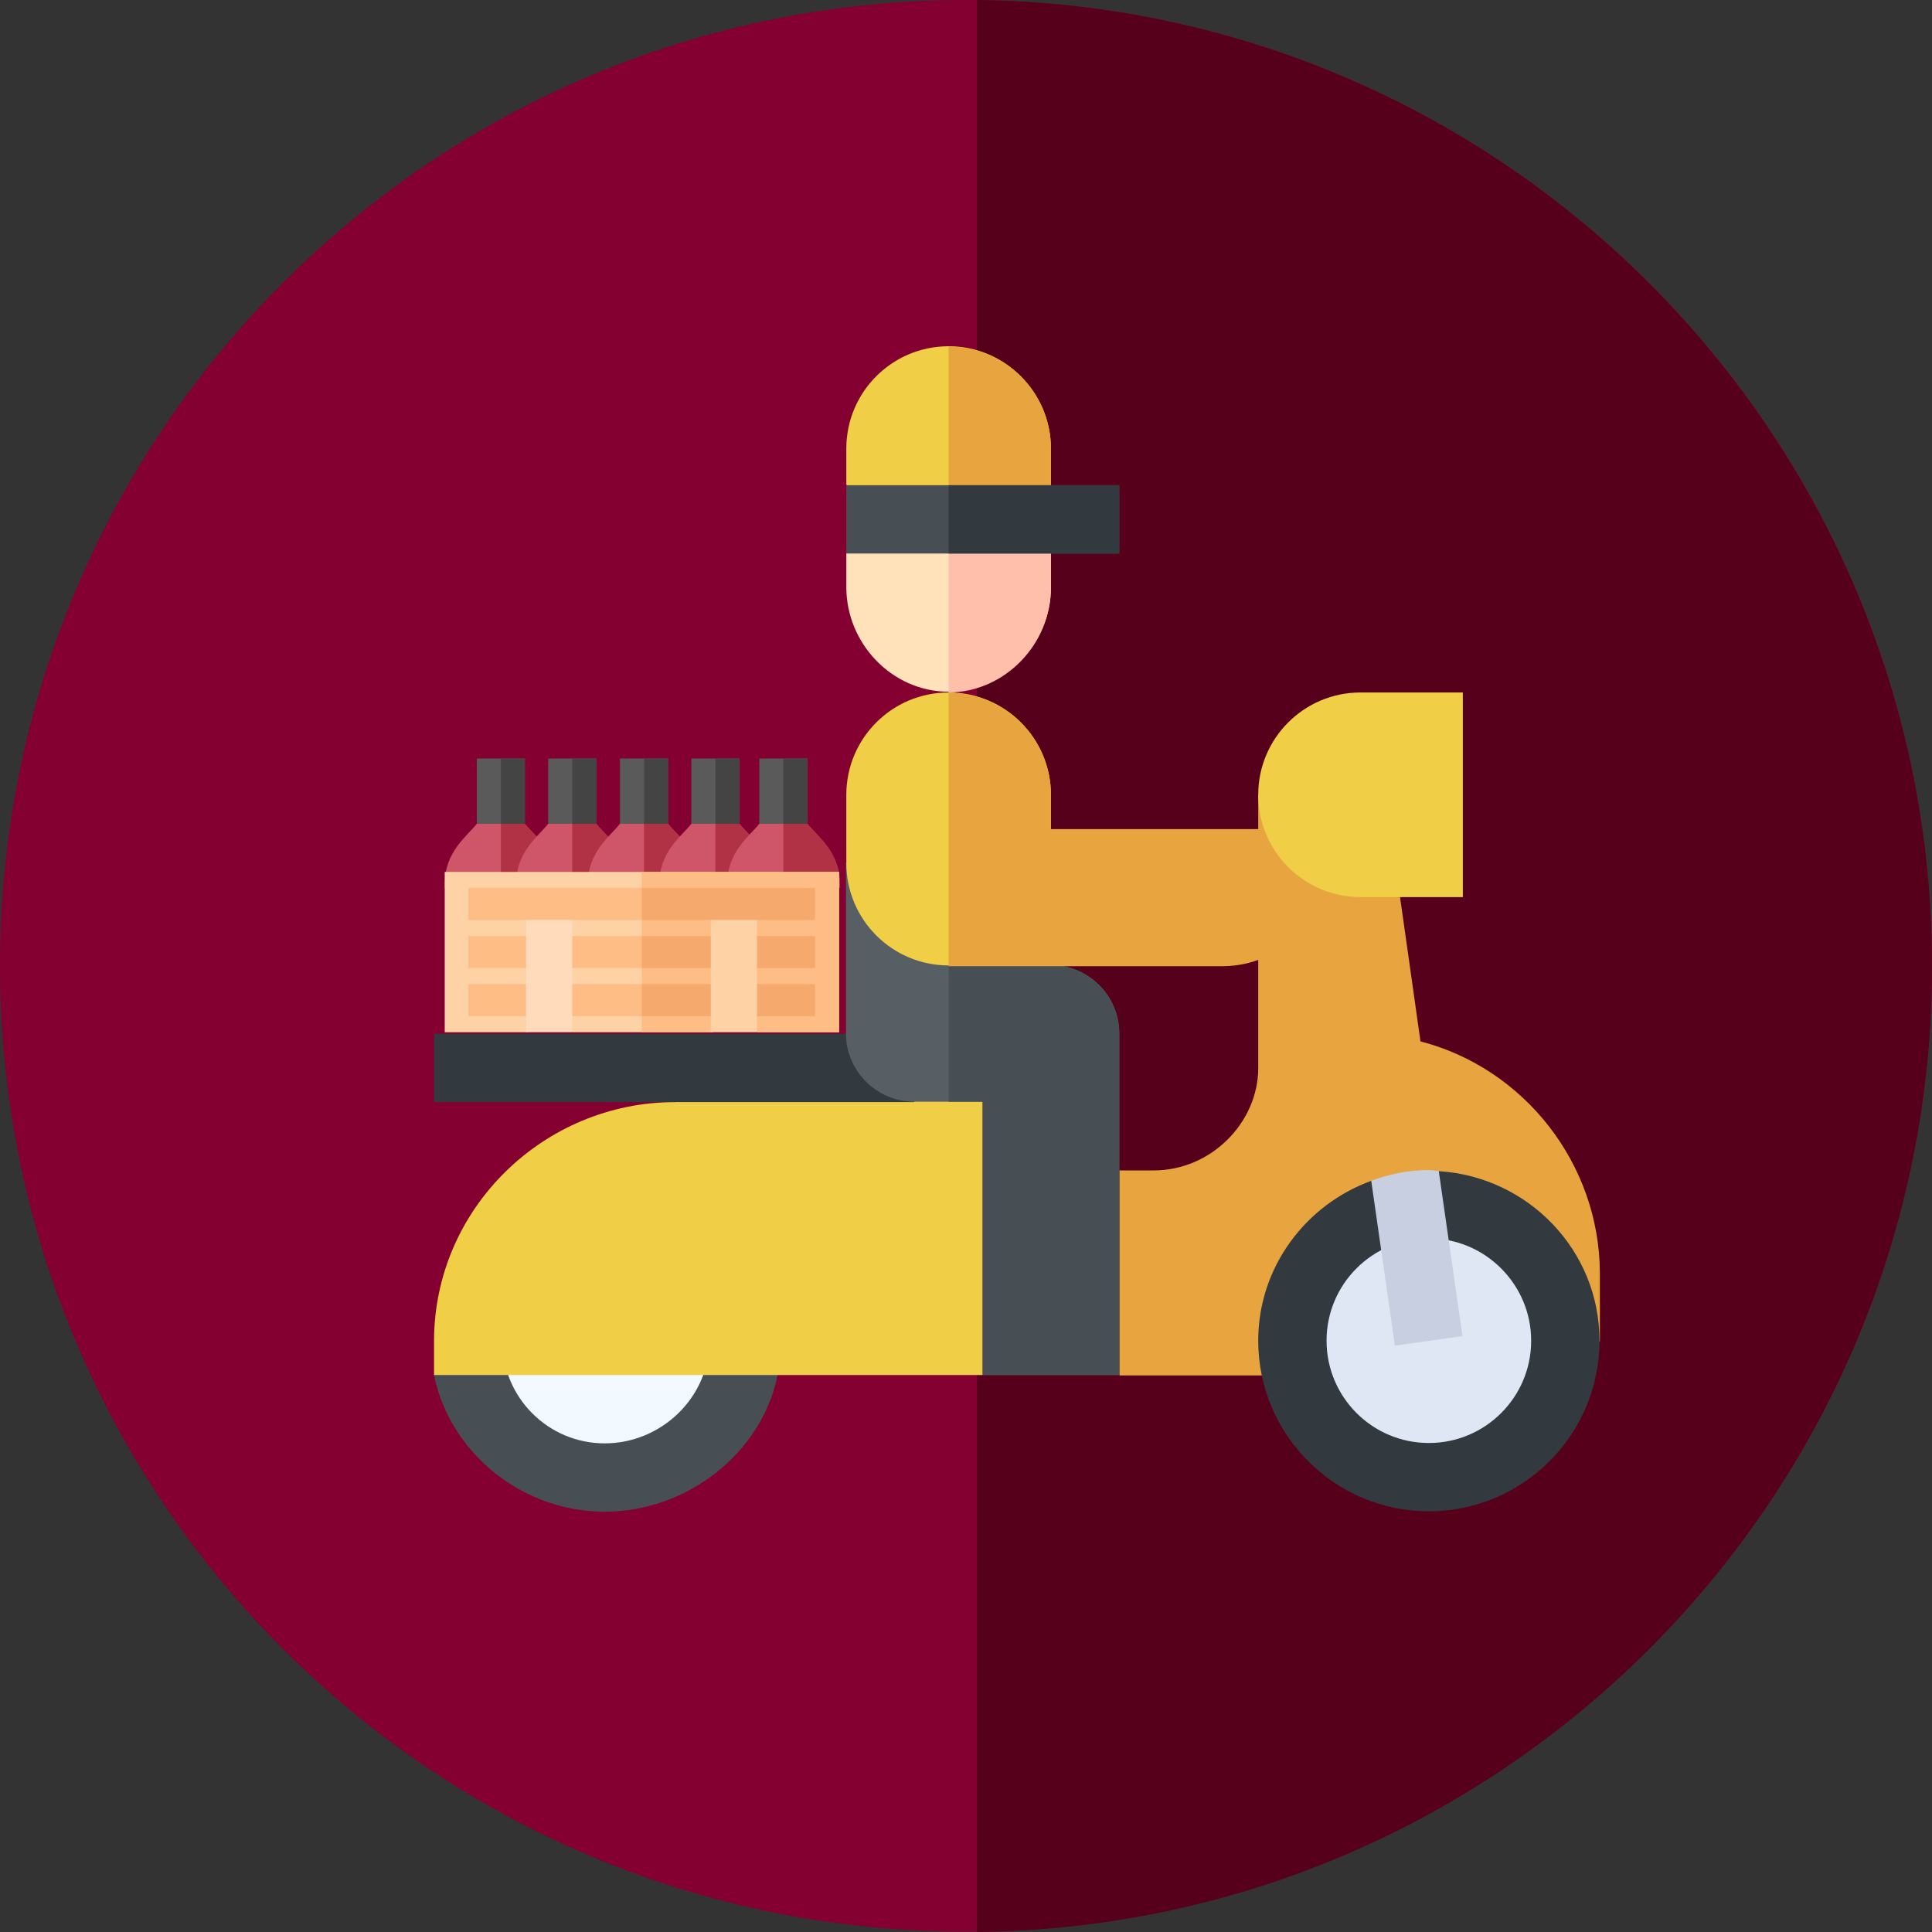 <?xml version="1.0" encoding="utf-8"?>
<!-- Generator: Adobe Illustrator 21.0.2, SVG Export Plug-In . SVG Version: 6.00 Build 0)  -->
<svg version="1.1" id="Layer_1" xmlns="http://www.w3.org/2000/svg" xmlns:xlink="http://www.w3.org/1999/xlink" x="0px" y="0px"
	 viewBox="0 0 506.1 506.1" style="enable-background:new 0 0 506.1 506.1;" xml:space="preserve">
<rect x="0" y="0" width="506.1" height="506.1" fill="#333333" stroke="none"/>
<style type="text/css">
	.st0{clip-path:url(#SVGID_2_);fill:#840030;}
	.st1{clip-path:url(#SVGID_4_);fill:#56001B;}
	.st2{fill:#5A5A5A;}
	.st3{fill:#444444;}
	.st4{fill:#CF5668;}
	.st5{fill:#B03244;}
	.st6{fill:#FED2A4;}
	.st7{fill:#FFBD86;}
	.st8{fill:#F6A96C;}
	.st9{fill:#FFDBBB;}
	.st10{fill:#F0CE46;}
	.st11{fill:#E8A43E;}
	.st12{fill:#474F54;}
	.st13{fill:#F2F9FF;}
	.st14{fill:#32393F;}
	.st15{fill:#575F64;}
	.st16{fill:#FFE1BA;}
	.st17{fill:#FFBFAB;}
	.st18{fill:#DFE7F4;}
	.st19{fill:#C7CFE1;}
	.st20{clip-path:url(#SVGID_6_);fill:#840030;}
	.st21{clip-path:url(#SVGID_8_);fill:#56001B;}
	.st22{fill:#84DBFF;}
	.st23{fill:#CDD6E0;}
	.st24{fill:#F2F2F2;}
	.st25{fill:#334A5E;}
	.st26{fill:#40596B;}
	.st27{fill:#ACB3BA;}
</style>
<g>
	<g>
		<defs>
			<rect id="SVGID_1_" y="0" width="506.1" height="506.1"/>
		</defs>
		<clipPath id="SVGID_2_">
			<use xlink:href="#SVGID_1_"  style="overflow:visible;"/>
		</clipPath>
		<path class="st0" d="M506.1,253c0,139.8-113.3,253-253,253C113.3,506.1,0,392.8,0,253S113.3,0,253,0
			C392.8,0,506.1,113.3,506.1,253"/>
	</g>
	<g>
		<defs>
			<rect id="SVGID_3_" y="0" width="506.1" height="506.1"/>
		</defs>
		<clipPath id="SVGID_4_">
			<use xlink:href="#SVGID_3_"  style="overflow:visible;"/>
		</clipPath>
		<path class="st1" d="M255.9,0v506.1c138.4-1.5,250.2-114.2,250.2-253C506.1,114.3,394.3,1.6,255.9,0"/>
	</g>
</g>
<g>
	<g>
		<path class="st2" d="M124.9,198.7V220h12.6v-21.3H124.9z"/>
		<path class="st3" d="M131.2,198.7h6.3V220h-6.3V198.7z"/>
		<path class="st4" d="M146,231.5c0-8.4-6-12.5-8.5-15.7h-12.6c-2.5,3.2-8.4,7.3-8.4,15.7v1.1H146L146,231.5L146,231.5z"/>
		<path class="st5" d="M146,232.6v-1.1c0-8.4-6-12.5-8.5-15.7h-6.3v16.8L146,232.6L146,232.6z"/>
	</g>
	<g>
		<path class="st2" d="M143.6,198.7V220h12.6v-21.3H143.6z"/>
		<path class="st3" d="M149.9,198.7h6.3V220h-6.3V198.7z"/>
		<path class="st4" d="M164.7,231.5c0-8.4-6-12.5-8.5-15.7h-12.6c-2.5,3.2-8.4,7.3-8.4,15.7v1.1h29.5L164.7,231.5L164.7,231.5z"/>
		<path class="st5" d="M164.7,232.6v-1.1c0-8.4-6-12.5-8.5-15.7h-6.3v16.8L164.7,232.6L164.7,232.6z"/>
	</g>
	<g>
		<path class="st2" d="M162.4,198.7V220H175v-21.3H162.4z"/>
		<path class="st3" d="M168.7,198.7h6.3V220h-6.3V198.7z"/>
		<path class="st4" d="M183.5,231.5c0-8.4-6-12.5-8.5-15.7h-12.6c-2.5,3.2-8.4,7.3-8.4,15.7v1.1h29.5V231.5L183.5,231.5z"/>
		<path class="st5" d="M183.5,232.6v-1.1c0-8.4-6-12.5-8.5-15.7h-6.3v16.8L183.5,232.6L183.5,232.6z"/>
	</g>
	<g>
		<path class="st2" d="M181.1,198.7V220h12.6v-21.3H181.1z"/>
		<path class="st3" d="M187.4,198.7h6.3V220h-6.3V198.7z"/>
		<path class="st4" d="M202.2,231.5c0-8.4-6-12.5-8.5-15.7h-12.6c-2.5,3.2-8.4,7.3-8.4,15.7v1.1h29.5V231.5L202.2,231.5z"/>
		<path class="st5" d="M202.2,232.6v-1.1c0-8.4-6-12.5-8.5-15.7h-6.3v16.8L202.2,232.6L202.2,232.6z"/>
	</g>
	<g>
		<path class="st2" d="M198.9,198.7V220h12.6v-21.3H198.9z"/>
		<path class="st3" d="M205.2,198.7h6.3V220h-6.3V198.7z"/>
		<path class="st4" d="M220,231.5c0-8.4-6-12.5-8.5-15.7h-12.6c-2.5,3.2-8.4,7.3-8.4,15.7v1.1H220L220,231.5L220,231.5z"/>
		<path class="st5" d="M220,232.6v-1.1c0-8.4-6-12.5-8.5-15.7h-6.3v16.8L220,232.6L220,232.6z"/>
	</g>
	<path class="st6" d="M219.8,228.4v42h-21.4l-3-2.1l-9.1,2.1h-36.3l-3-2.1l-9.1,2.1h-21.4v-42H219.8z"/>
	<g>
		<path class="st7" d="M219.8,228.4v42h-21.4l-3-2.1l-9.1,2.1h-18.2v-42H219.8z"/>
		<path class="st7" d="M122.7,232.6h90.9v8.4h-90.9V232.6z"/>
		<path class="st7" d="M122.7,245.2h90.9v8.4h-90.9V245.2z"/>
		<path class="st7" d="M122.7,257.8h90.9v8.4h-90.9V257.8z"/>
	</g>
	<path class="st8" d="M168.1,232.6h45.4v8.4h-45.4V232.6z"/>
	<path class="st8" d="M168.1,245.2h45.4v8.4h-45.4V245.2z"/>
	<path class="st8" d="M168.1,257.8h45.4v8.4h-45.4V257.8z"/>
	<path class="st9" d="M137.8,241h12.1v29.4h-12.1V241z"/>
	<path class="st6" d="M186.2,241h12.1v29.4h-12.1V241z"/>
</g>
<g>
	<path class="st10" d="M248.5,90.7c-14.8,0-26.8,12-26.8,26.8v9.5l17.9,8.9h8.9h8.9l17.9-8.9v-9.5
		C275.3,102.8,263.3,90.7,248.5,90.7z"/>
	<path class="st11" d="M275.3,127.1v-9.5c0-14.8-12-26.8-26.8-26.8V136h8.9L275.3,127.1z"/>
	<path class="st12" d="M113.7,360.2c4.1,20.4,23.1,35.8,44.7,35.8s41.2-15.4,45.3-35.8l-19.4-8.9h-58.2L113.7,360.2z"/>
	<path class="st13" d="M158.4,378.1c-14.8,0-26.8-12-26.8-26.8c0-14.8,12-26.8,26.8-26.8c14.8,0,27.4,12,27.4,26.8
		C185.8,366.1,173.2,378.1,158.4,378.1z"/>
	<path class="st10" d="M257.4,360.2H113.7v-8.9c0-34.6,28.6-62.6,63.2-62.6l14.9-8.9h83.5v65.6L257.4,360.2z"/>
	<path class="st14" d="M113.7,270.8h125.8v17.9H113.7V270.8z"/>
	<path class="st15" d="M302.1,316v33.6l-8.9,10.6h-35.8v-71.6h-17.9c-9.8,0-17.9-8-17.9-17.9v-44.7h53.7v26.8
		c9.8,0,17.9,8,17.9,17.9v35.8L302.1,316z"/>
	<path class="st12" d="M302.1,316v33.6l-8.9,10.6h-35.8v-71.6h-8.9v-62.6h26.8v26.8c9.8,0,17.9,8,17.9,17.9v35.8L302.1,316z"/>
	<g>
		<path class="st10" d="M275.3,217.1v-8.9c0-14.8-12-26.8-26.8-26.8c-14.8,0-26.8,12-26.8,26.8v17.9c0,14.8,12,26.8,26.8,26.8h72.1
			c14.8,0,26.8-12,26.8-26.8v-8.9H275.3z"/>
		<path class="st11" d="M347.4,226.1v-8.9h-72.1v-8.9c0-14.8-12-26.8-26.8-26.8v71.6h72.1C335.4,252.9,347.4,240.9,347.4,226.1z"/>
	</g>
	<path class="st16" d="M257.4,136h-8.9h-8.9l-17.9,8.9v8.9c0,14.8,12,27.4,26.8,27.4c14.8,0,26.8-12.6,26.8-27.4V145L257.4,136z"/>
	<path class="st17" d="M275.3,153.9V145l-17.9-8.9h-8.9v45.3C263.3,181.3,275.3,168.7,275.3,153.9z"/>
	<path class="st12" d="M248.5,127.1h-26.8V145h26.8h44.7v-17.9H248.5z"/>
	<path class="st14" d="M248.5,127.1h44.7V145h-44.7V127.1z"/>
	<path class="st11" d="M372.1,272.8c-1-7-2.9-20.7-6.8-48l-35.7-16.6v71.6c0,14.1-12.2,26.8-27.4,26.8h-8.9v53.7h17.9h90l17.9-8.9
		v-17.9C419,304.8,399.2,279.8,372.1,272.8z"/>
	<g>
		<path class="st10" d="M383.2,235h-26.8c-14.8,0-26.8-12-26.8-26.8s12-26.8,26.8-26.8h26.8V235z"/>
	</g>
	<path class="st14" d="M377,306.8l-2.6,9.9l-15.1-7.4c-17.2,6.2-29.7,22.6-29.7,41.9c0,24.7,20.1,44.7,44.7,44.7
		c24.7,0,44.7-20.1,44.7-44.7C419,327.5,400.3,308.3,377,306.8z"/>
	<g>
		<path class="st18" d="M374.3,324.4c-14.8,0-26.8,12-26.8,26.8c0,14.8,12,26.8,26.8,26.8s26.8-12,26.8-26.8
			C401.1,336.5,389.1,324.4,374.3,324.4z"/>
	</g>
	<path class="st19" d="M383.1,350l-6.2-43.2c-0.9-0.1-1.8-0.3-2.7-0.3c-5.3,0-10.3,1.1-15,2.8l6.2,43.2L383.1,350z"/>
</g>
</svg>
